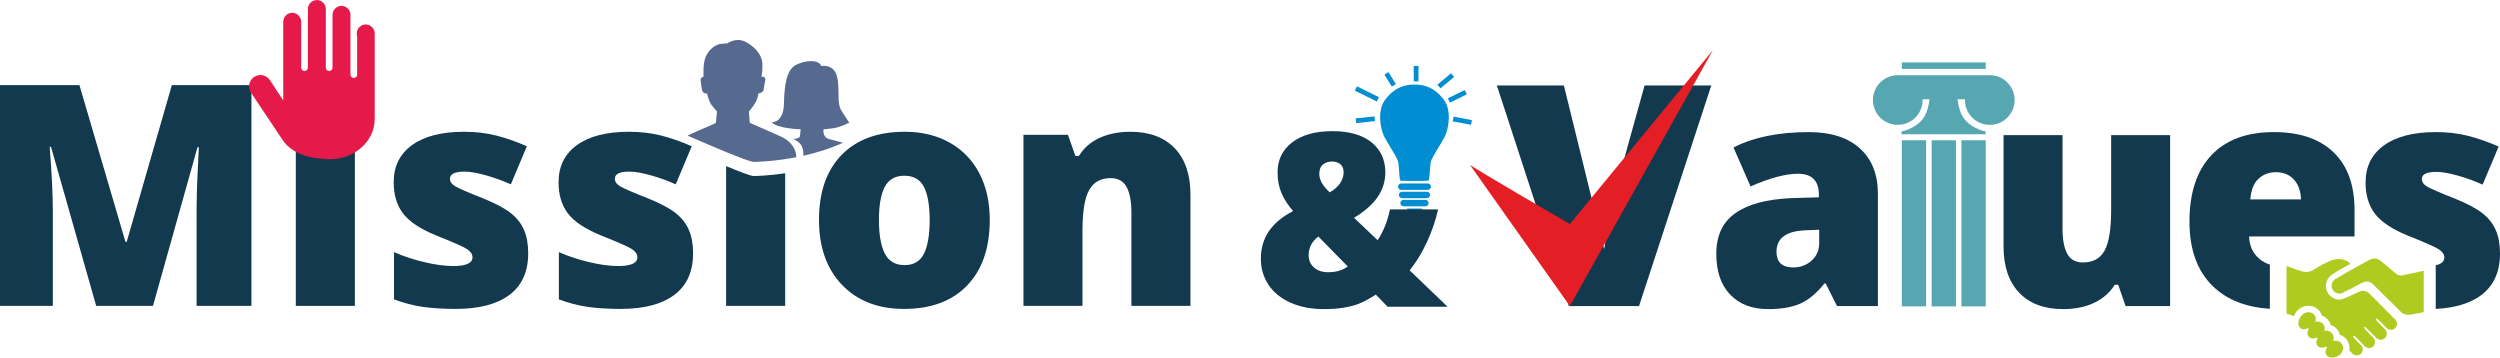 <?xml version="1.0" encoding="UTF-8"?>
<!DOCTYPE svg PUBLIC "-//W3C//DTD SVG 1.1//EN" "http://www.w3.org/Graphics/SVG/1.1/DTD/svg11.dtd">
<!-- Creator: CorelDRAW -->
<svg xmlns="http://www.w3.org/2000/svg" xml:space="preserve" width="797px" height="114px" style="shape-rendering:geometricPrecision; text-rendering:geometricPrecision; image-rendering:optimizeQuality; fill-rule:evenodd; clip-rule:evenodd"
viewBox="0 0 1223.76 174.991"
 xmlns:xlink="http://www.w3.org/1999/xlink">
 <defs>
  <style type="text/css">
   <![CDATA[
    .str0 {stroke:#008DD2;stroke-width:2.332}
    .fil3 {fill:none}
    .fil2 {fill:#008DD2}
    .fil7 {fill:#56698F}
    .fil4 {fill:#57A7B3}
    .fil6 {fill:#B0CB1F}
    .fil5 {fill:#E31E24}
    .fil1 {fill:#E51A4B}
    .fil0 {fill:#13394F;fill-rule:nonzero}
   ]]>
  </style>
 </defs>
 <g id="Layer_x0020_1">
  <g id="_953973288">
   <path id="_933172808" class="fil0" d="M553.821 149.702l0 -45.691c0,-5.55 -0.807,-9.764 -2.397,-12.59 -1.589,-2.826 -4.163,-4.264 -7.72,-4.264 -4.869,0 -8.401,1.968 -10.571,5.853 -2.17,3.885 -3.255,10.571 -3.255,20.032l0 36.659 -28.888 0 0 -83.738 21.798 0 3.608 10.344 1.716 0c2.447,-3.936 5.878,-6.913 10.218,-8.881 4.365,-1.968 9.386,-2.952 15.062,-2.952 9.259,0 16.45,2.7 21.622,8.048 5.147,5.374 7.721,12.943 7.721,22.707l0 54.471 -28.913 0z"/>
   <path id="_933172920" class="fil0" d="M430.245 107.644c0,7.191 0.959,12.665 2.876,16.45 1.917,3.759 5.147,5.652 9.688,5.652 4.491,0 7.644,-1.892 9.511,-5.652 1.842,-3.784 2.75,-9.259 2.75,-16.45 0,-7.14 -0.934,-12.539 -2.801,-16.197 -1.867,-3.633 -5.071,-5.45 -9.613,-5.45 -4.44,0 -7.619,1.791 -9.537,5.424 -1.917,3.608 -2.876,9.032 -2.876,16.223zm54.244 0c0,13.7 -3.684,24.372 -11.051,32.042 -7.367,7.67 -17.661,11.505 -30.932,11.505 -12.716,0 -22.808,-3.936 -30.326,-11.757 -7.519,-7.847 -11.278,-18.443 -11.278,-31.79 0,-13.649 3.684,-24.246 11.051,-31.815 7.367,-7.569 17.711,-11.354 31.008,-11.354 8.225,0 15.491,1.741 21.799,5.248 6.308,3.507 11.177,8.502 14.608,15.037 3.431,6.534 5.122,14.154 5.122,22.883z"/>
   <path id="_955029384" class="fil0" d="M384.352 149.702l-28.913 0 0 -68.394c6.498,2.662 12.031,4.816 13.422,4.816 1.391,0 7.504,-0.147 15.491,-1.344l0 64.922z"/>
   <path id="_955028992" class="fil0" d="M339.266 123.968c0,8.982 -3.053,15.743 -9.159,20.335 -6.106,4.592 -14.885,6.888 -26.314,6.888 -6.207,0 -11.606,-0.353 -16.198,-1.009 -4.592,-0.656 -9.259,-1.892 -14.028,-3.658l0 -23.136c4.466,1.968 9.385,3.608 14.734,4.87 5.349,1.287 10.117,1.943 14.305,1.943 6.257,0 9.386,-1.438 9.386,-4.289 0,-1.489 -0.883,-2.8 -2.624,-3.961 -1.741,-1.161 -6.837,-3.406 -15.264,-6.762 -7.695,-3.154 -13.069,-6.736 -16.122,-10.748 -3.053,-4.037 -4.567,-9.108 -4.567,-15.264 0,-7.796 3.002,-13.851 9.007,-18.191 6.005,-4.34 14.507,-6.509 25.507,-6.509 5.525,0 10.697,0.606 15.567,1.817 4.844,1.211 9.89,2.977 15.113,5.273l-7.846 18.645c-3.835,-1.741 -7.897,-3.204 -12.186,-4.415 -4.289,-1.211 -7.796,-1.816 -10.496,-1.816 -4.743,0 -7.115,1.161 -7.115,3.482 0,1.438 0.833,2.649 2.498,3.658 1.64,1.009 6.408,3.078 14.28,6.181 5.879,2.422 10.243,4.769 13.12,7.09 2.901,2.321 5.021,5.046 6.358,8.174 1.362,3.129 2.044,6.938 2.044,11.404z"/>
   <path id="_955028488" class="fil0" d="M258.555 123.968c0,8.982 -3.053,15.743 -9.158,20.335 -6.106,4.592 -14.886,6.888 -26.315,6.888 -6.206,0 -11.606,-0.353 -16.198,-1.009 -4.592,-0.656 -9.259,-1.892 -14.028,-3.658l0 -23.136c4.466,1.968 9.385,3.608 14.734,4.87 5.349,1.287 10.117,1.943 14.305,1.943 6.257,0 9.386,-1.438 9.386,-4.289 0,-1.489 -0.883,-2.8 -2.624,-3.961 -1.741,-1.161 -6.837,-3.406 -15.264,-6.762 -7.695,-3.154 -13.069,-6.736 -16.122,-10.748 -3.053,-4.037 -4.566,-9.108 -4.566,-15.264 0,-7.796 3.002,-13.851 9.007,-18.191 6.005,-4.34 14.507,-6.509 25.507,-6.509 5.525,0 10.697,0.606 15.567,1.817 4.844,1.211 9.89,2.977 15.113,5.273l-7.846 18.645c-3.835,-1.741 -7.897,-3.204 -12.186,-4.415 -4.289,-1.211 -7.796,-1.816 -10.496,-1.816 -4.743,0 -7.115,1.161 -7.115,3.482 0,1.438 0.833,2.649 2.498,3.658 1.64,1.009 6.408,3.078 14.28,6.181 5.879,2.422 10.243,4.769 13.12,7.09 2.901,2.321 5.021,5.046 6.358,8.174 1.362,3.129 2.044,6.938 2.044,11.404z"/>
   <polygon id="_955028040" class="fil0" points="173.707,149.702 144.794,149.702 144.794,65.964 173.707,65.964 "/>
   <path id="_955028656" class="fil0" d="M47.079 149.702l-22.101 -77.834 -0.656 0c1.034,13.246 1.539,23.565 1.539,30.907l0 46.928 -25.86 0 0 -108.059 38.879 0 22.53 76.724 0.606 0 22.101 -76.724 38.955 0 0 108.059 -26.845 0 0 -47.382c0,-2.473 0.051,-5.197 0.126,-8.2 0.076,-3.002 0.404,-10.37 0.984,-22.101l-0.656 0 -21.798 77.683 -27.803 0z"/>
   <path id="_955076928" class="fil1" d="M143.031 6.237l0 0c2.418,0 4.397,1.978 4.397,4.397l0 3.964 0 17.917 0 0.599c0,0.897 0.734,1.631 1.631,1.631l0 0c0.897,0 1.631,-0.734 1.631,-1.631l0 -0.599 0.009 0 0 -28.118c0,-2.418 1.978,-4.397 4.397,-4.397l0 0c2.418,0 4.397,1.978 4.397,4.397l0 28.118 0 0 0 0.599c0,0.897 0.734,1.631 1.631,1.631l0 0c0.897,0 1.631,-0.734 1.631,-1.631l0 -0.599 0.009 0 0 -25.255c0,-2.418 1.978,-4.397 4.397,-4.397l0 0c2.418,0 4.397,1.978 4.397,4.397l0 25.255 0 0 0 3.974c0,0.897 0.734,1.631 1.631,1.631l0 0c0.897,0 1.631,-0.734 1.631,-1.631l0 -18.516c0,-0.279 -0.071,-0.542 -0.195,-0.772l0 -0.84c0,-2.418 1.978,-4.397 4.397,-4.397l0 0c2.418,0 4.397,1.978 4.397,4.397l-0 41.512 -0.005 0c0.002,0.119 0.005,0.238 0.005,0.358 0,10.87 -9.842,19.682 -21.983,19.682 -1.251,0 -2.477,-0.095 -3.671,-0.275 -12.334,-0.577 -17.647,-6.476 -19.208,-8.813l-15.715 -23.529c-1.694,-2.536 -0.967,-6.002 1.58,-7.68l0 0c2.547,-1.677 6.002,-0.967 7.68,1.58l6.533 9.918 0 -38.48c0,-2.418 1.978,-4.397 4.397,-4.397z"/>
   <g>
    <g>
     <path id="_933180648" class="fil2" d="M685.921 89.768l12.944 0c0.869,0 1.58,0.711 1.58,1.58l0 0c0,0.869 -0.711,1.58 -1.58,1.58l-12.944 0c-0.869,0 -1.58,-0.711 -1.58,-1.58l0 -0c0,-0.869 0.711,-1.58 1.58,-1.58zm6.472 -1.23c-2.232,0 -5.878,0 -6.473,-0.074 -0.595,-0.074 -0.567,-0.528 -0.744,-1.19 -0.177,-0.662 -0.372,-6.325 -0.818,-8.259 -0.446,-1.934 -5.134,-8.929 -6.845,-12.277 -1.711,-3.348 -3.572,-12.649 0.595,-18.081 4.167,-5.431 8.78,-7.292 14.286,-7.292 5.506,0 10.119,1.86 14.286,7.292 4.167,5.432 2.306,14.732 0.595,18.081 -1.711,3.348 -6.399,10.342 -6.845,12.277 -0.446,1.934 -0.641,7.597 -0.818,8.259 -0.177,0.662 -0.149,1.116 -0.744,1.19 -0.595,0.074 -4.241,0.074 -6.473,0.074zm3.742 13.499c-0.487,1.267 -1.978,2.19 -3.742,2.19 -1.764,0 -3.255,-0.922 -3.743,-2.19l7.485 0zm-9.08 -4.23l10.676 0c0.869,0 1.58,0.711 1.58,1.58l0 0c0,0.869 -0.711,1.58 -1.58,1.58l-10.676 0c-0.869,0 -1.58,-0.711 -1.58,-1.58l0 -0c0,-0.869 0.711,-1.58 1.58,-1.58zm-0.719 -3.987l12.114 0c0.869,0 1.58,0.711 1.58,1.58l0 0c0,0.869 -0.711,1.58 -1.58,1.58l-12.114 0c-0.869,0 -1.58,-0.711 -1.58,-1.58l0 0c0,-0.869 0.711,-1.58 1.58,-1.58z"/>
     <line id="_933179640" class="fil3 str0" x1="672.943" y1="58.097" x2="663.726" y2= "59.075" />
     <line id="_933177736" class="fil3 str0" x1="674.479" y1="48.601" x2="663.726" y2= "43.294" />
     <line id="_933179080" class="fil3 str0" x1="682.299" y1="41.758" x2="678.669" y2= "35.893" />
     <line id="_933178968" class="fil3 str0" x1="693.192" y1="39.803" x2="693.192" y2= "32.262" />
     <line id="_933176056" class="fil3 str0" x1="704.364" y1="42.317" x2="711.067" y2= "36.731" />
     <line id="_933175776" class="fil3 str0" x1="709.252" y1="49.16" x2="717.491" y2= "45.11" />
     <line id="_933176560" class="fil3 str0" x1="711.346" y1="58.237" x2="720.284" y2= "59.913" />
    </g>
    <path id="_955025464" class="fil0" d="M1223.76 124.08c0,8.976 -3.051,15.732 -9.152,20.321 -5.371,4.04 -12.814,6.301 -22.31,6.784l0 -21.347c2.805,-0.634 4.208,-1.909 4.208,-3.817 0,-1.487 -0.882,-2.799 -2.622,-3.958 -1.74,-1.16 -6.833,-3.404 -15.254,-6.757 -7.69,-3.151 -13.06,-6.732 -16.111,-10.74 -3.051,-4.034 -4.563,-9.102 -4.563,-15.254 0,-7.791 3,-13.842 9.001,-18.178 6.001,-4.337 14.497,-6.505 25.49,-6.505 5.522,0 10.69,0.605 15.556,1.815 4.841,1.21 9.883,2.975 15.102,5.269l-7.841 18.632c-3.832,-1.74 -7.892,-3.202 -12.178,-4.412 -4.286,-1.21 -7.791,-1.815 -10.488,-1.815 -4.74,0 -7.11,1.16 -7.11,3.479 0,1.437 0.832,2.647 2.496,3.656 1.639,1.009 6.404,3.076 14.27,6.177 5.875,2.42 10.236,4.765 13.111,7.085 2.899,2.32 5.017,5.042 6.353,8.169 1.361,3.126 2.042,6.934 2.042,11.396z"/>
    <path id="_955024400" class="fil0" d="M1114.08 84.269c-3.404,0 -6.253,1.084 -8.547,3.227 -2.294,2.143 -3.631,5.496 -4.009,10.085l24.809 0c-0.101,-4.034 -1.235,-7.261 -3.429,-9.682 -2.193,-2.42 -5.143,-3.631 -8.824,-3.631zm-2.98 66.868c-11.711,-0.752 -20.974,-4.409 -27.805,-10.972 -7.69,-7.413 -11.547,-17.977 -11.547,-31.667 0,-14.119 3.58,-24.96 10.715,-32.524 7.135,-7.564 17.321,-11.345 30.583,-11.345 12.606,0 22.338,3.278 29.196,9.858 6.883,6.58 10.312,16.035 10.312,28.415l0 12.833 -51.635 0c0.202,4.69 1.916,8.345 5.144,11.018 1.446,1.186 3.124,2.109 5.038,2.766l0 21.619z"/>
    <path id="_955023672" class="fil0" d="M1040.5 149.797l-3.631 -10.413 -1.689 0c-2.421,3.832 -5.774,6.782 -10.085,8.824 -4.311,2.042 -9.379,3.076 -15.178,3.076 -9.203,0 -16.388,-2.672 -21.506,-8.017 -5.118,-5.345 -7.665,-12.909 -7.665,-22.641l0 -54.509 28.869 0 0 45.71c0,5.471 0.782,9.606 2.319,12.405 1.563,2.824 4.11,4.21 7.665,4.21 4.967,0 8.522,-1.941 10.639,-5.875 2.118,-3.908 3.177,-10.513 3.177,-19.817l0 -36.634 28.868 0 0 83.68 -21.784 0z"/>
    <path id="_955092776" class="fil0" d="M877.796 130.888c3.505,0 6.48,-1.109 8.976,-3.328 2.496,-2.219 3.731,-5.093 3.731,-8.648l0 -6.48 -6.656 0.277c-9.505,0.353 -14.245,3.858 -14.245,10.488 0,5.118 2.723,7.69 8.194,7.69zm21.431 18.909l-5.547 -11.068 -0.605 0c-3.883,4.816 -7.841,8.118 -11.875,9.883 -4.034,1.765 -9.253,2.672 -15.657,2.672 -7.891,0 -14.094,-2.37 -18.632,-7.11 -4.513,-4.715 -6.782,-11.371 -6.782,-19.943 0,-8.9 3.101,-15.531 9.303,-19.893 6.202,-4.362 15.178,-6.807 26.952,-7.362l13.968 -0.429 0 -1.185c0,-6.908 -3.404,-10.337 -10.186,-10.337 -6.101,0 -13.867,2.068 -23.271,6.202l-8.345 -19.061c9.757,-5.017 22.061,-7.538 36.936,-7.538 10.715,0 19.035,2.672 24.91,7.967 5.9,5.32 8.85,12.758 8.85,22.313l0 54.888 -20.018 0z"/>
    <path id="_955091040" class="fil0" d="M805.033 41.812l32.65 0 -35.373 107.985 -34.365 0 -35.222 -107.985 32.801 0 19.716 80.125c4.408,-27.52 12.445,-53.185 19.792,-80.125z"/>
    <path id="_955090480" class="fil0" d="M657.703 84.38c0,-1.901 -0.555,-3.268 -1.664,-4.1 -1.089,-0.832 -2.476,-1.248 -4.139,-1.248 -1.624,0 -3.05,0.495 -4.258,1.446 -1.228,0.97 -1.842,2.515 -1.842,4.654 0,2.892 1.703,5.902 5.11,8.992 2.199,-1.248 3.882,-2.713 5.05,-4.436 1.169,-1.723 1.743,-3.506 1.743,-5.308zm-17.112 40.562c0,2.436 0.871,4.417 2.595,5.962 1.743,1.545 4.06,2.317 6.912,2.317 2.198,0 4.139,-0.277 5.803,-0.852 1.664,-0.594 2.931,-1.248 3.822,-1.981l-14.379 -14.617c-3.169,2.357 -4.753,5.407 -4.753,9.17zm38.641 25.173l-5.744 -5.922c-3.486,2.199 -6.338,3.724 -8.556,4.556 -2.238,0.832 -4.733,1.466 -7.487,1.881 -2.773,0.436 -5.942,0.654 -9.487,0.654 -6.12,0 -11.527,-1.05 -16.221,-3.149 -4.694,-2.08 -8.299,-5.011 -10.794,-8.754 -2.496,-3.743 -3.743,-8.021 -3.743,-12.815 0,-10.141 5.268,-17.904 15.785,-23.272 -2.396,-2.713 -4.278,-5.585 -5.605,-8.616 -1.327,-3.05 -2,-6.477 -2,-10.299 0,-6.199 2.396,-11.111 7.17,-14.736 4.773,-3.645 11.349,-5.467 19.687,-5.467 8.18,0 14.518,1.802 19.073,5.427 4.536,3.624 6.813,8.536 6.813,14.775 0,4.278 -1.228,8.259 -3.684,11.923 -2.456,3.644 -6.338,7.091 -11.626,10.299l11.547 10.953c2.892,-4.436 4.912,-9.467 6.021,-15.072l23.569 0c-1.168,5.328 -2.991,10.675 -5.486,16.043 -2.495,5.348 -5.308,9.943 -8.437,13.785l18.558 17.805 -29.352 0z"/>
    <path id="_955072728" class="fil4" d="M930.951 68.649l11.902 0 0 81.3 -11.902 0 0 -81.3zm0 -38.139l41.083 0 0 3.2 -41.083 0 0 -3.2zm10.168 18.042l3.445 0c-0.17,1.439 -0.564,3.329 -1.342,5.794 -2.589,8.198 -12.451,9.986 -12.451,9.986l0 1.356 20.602 0 20.602 0 0 -1.356c0,0 -9.863,-1.788 -12.451,-9.986 -0.778,-2.465 -1.172,-4.355 -1.342,-5.794l3.683 0c-0.004,0.129 -0.006,0.258 -0.006,0.388 0,6.715 5.444,12.159 12.159,12.159 6.715,0 12.159,-5.444 12.159,-12.159 0,-6.565 -5.203,-11.914 -11.71,-12.149l0 -0.009 -0.448 0 -45.051 0 -0.448 0 0 0.009c-6.507,0.236 -11.711,5.585 -11.711,12.149 0,6.715 5.444,12.159 12.159,12.159 6.715,0 12.159,-5.444 12.159,-12.159 0,-0.13 -0.002,-0.259 -0.006,-0.388zm4.422 20.098l11.903 0 0 81.3 -11.903 0 0 -81.3zm14.59 0l11.902 0 0 81.3 -11.902 0 0 -81.3z"/>
    <path id="_955066064" class="fil5" d="M719.468 80.553l48.986 69.244 69.981 -125.228 -69.981 85.082c0,0 -50.091,-29.097 -48.986,-29.097z"/>
   </g>
   <g>
    <path id="_955059848" class="fil6" d="M1119.26 130.236l0 23.312c0.327,0.008 0.289,0.036 0.521,0.102l0.934 0.276c0.247,0.112 0.099,0.097 0.418,0.171 0.307,0.071 0.573,0.214 0.877,0.327l0.663 0.256c0.114,0.046 0.072,0.037 0.218,0.038l0.086 -0.151c0.08,-0.125 0.143,-0.3 0.189,-0.446 0.098,-0.316 0.144,-0.316 0.271,-0.575 0.144,-0.293 0.293,-0.527 0.488,-0.797 0.082,-0.113 0.068,-0.123 0.171,-0.228 0.591,-0.596 0.675,-0.911 1.518,-1.447 0.28,-0.178 0.492,-0.326 0.794,-0.487 0.663,-0.354 0.561,-0.246 1.029,-0.454 0.122,-0.054 0.057,-0.036 0.12,-0.08 0.144,-0.101 0.164,-0.026 0.353,-0.074 0.222,-0.055 0.054,-0.078 0.284,-0.104 0.2,-0.023 0.218,-0.008 0.399,-0.06 0.366,-0.106 0.761,-0.081 1.124,-0.109 0.717,-0.056 1.972,0.066 2.631,0.358 0.133,0.059 0.133,0.049 0.304,0.1 0.304,0.091 0.568,0.293 0.838,0.435 0.587,0.308 0.389,0.204 0.897,0.589 0.072,0.055 0.037,0.03 0.104,0.095 0.187,0.178 0.419,0.317 0.584,0.534 0.005,0.007 0.012,0.016 0.017,0.023 0.227,0.308 0.319,0.365 0.599,0.763 0.177,0.251 0.268,0.6 0.41,0.84 0.056,0.095 0.107,0.159 0.156,0.283 0.059,0.147 0.044,0.139 0.12,0.274 0.086,0.152 0.038,0.203 0.101,0.343 0.12,0.268 0.297,0.199 0.519,0.325 0.104,0.059 0.174,0.074 0.28,0.122 0.403,0.182 0.769,0.427 1.133,0.667l0.049 0.032c0.127,0.08 0.222,0.185 0.339,0.3 0.469,0.466 0.871,0.731 1.259,1.428l0.122 0.195c0.525,0.667 0.555,1.438 0.666,1.58 0.059,0.076 0.073,0.068 0.157,0.116 0.108,0.061 0.141,0.073 0.284,0.11 0.421,0.11 1.263,0.577 1.639,0.898 0.217,0.185 0.525,0.359 0.709,0.572 0.06,0.07 0.076,0.142 0.163,0.238 0.229,0.253 0.399,0.436 0.572,0.708l0.471 0.769c0.314,0.574 0.297,0.897 0.439,1.291 0.105,0.292 0.57,0.346 0.819,0.451 0.71,0.3 1.373,0.71 1.905,1.268l0.3 0.3c0.328,0.363 0.69,0.776 0.905,1.22l0.131 0.272c0.097,0.19 0.453,0.978 0.489,1.191 0.045,0.268 0.124,0.465 0.132,0.723 0.005,0.137 -0.004,0.288 0.024,0.416 0.195,0.914 -0.051,1.198 -0.02,1.949l0.752 0.708c0.322,0.322 0.571,0.681 0.916,0.968 0.799,0.666 1.335,0.909 2.462,0.756 0.316,-0.043 0.838,-0.22 1.107,-0.381 0.154,-0.092 0.249,-0.208 0.391,-0.327 0.192,-0.162 0.409,-0.387 0.529,-0.592 0.036,-0.061 0.091,-0.202 0.116,-0.25 0.187,-0.363 0.272,-0.658 0.352,-1.076 0.11,-0.567 -0.179,-1.5 -0.544,-1.981l-0.522 -0.599c-0.063,-0.072 -0.118,-0.115 -0.191,-0.171 -0.208,-0.16 -0.349,-0.36 -0.547,-0.536l-1.479 -1.482 -0.877 -0.967c-0.286,-0.313 -0.662,-0.708 -0.627,-1.162l0.646 -0.02c0.13,0.047 0.585,0.48 0.71,0.611 0.039,0.041 0.086,0.088 0.118,0.123 0.082,0.088 0.167,0.162 0.264,0.256l2.054 2.041c0.093,0.065 0.078,0.047 0.144,0.125l0.844 0.926c0.154,0.193 0.325,0.355 0.503,0.535 0.484,0.488 0.169,0.208 0.548,0.617 0.006,0.006 0.012,0.016 0.018,0.021l0.366 0.228c0.071,0.034 0.082,0.045 0.159,0.086 0.266,0.141 0.448,0.235 0.737,0.299 0.194,0.043 0.139,0.095 0.404,0.106 0.158,0.006 0.325,0.005 0.484,0.003 0.483,-0.005 1.126,-0.268 1.515,-0.517 0.095,-0.06 0.014,-0.005 0.092,-0.067l0.199 -0.162c0.806,-0.636 1.043,-1.713 0.935,-2.69 -0.016,-0.148 -0.074,-0.23 -0.122,-0.401 -0.045,-0.162 -0.103,-0.245 -0.174,-0.388 -0.005,-0.009 -0.011,-0.019 -0.015,-0.029 -0.137,-0.253 -0.258,-0.541 -0.46,-0.749 -0.109,-0.111 -0.01,-0.016 -0.138,-0.108 -0.111,-0.08 -0.156,-0.18 -0.241,-0.273l-1.522 -1.563c-0.091,-0.086 -0.168,-0.165 -0.253,-0.271 -0.142,-0.177 -0.261,-0.263 -0.527,-0.514 -0.299,-0.281 -1.298,-1.436 -1.547,-1.776 -0.063,-0.086 -0.046,-0.049 -0.106,-0.132 -0.11,-0.153 -0.318,-0.506 -0.199,-0.726 0.388,0.027 0.464,-0.006 0.75,0.25 0.173,0.155 0.384,0.326 0.543,0.5l0.787 0.774c0.284,0.244 0.518,0.541 0.778,0.785 0.787,0.742 1.571,1.616 2.363,2.324l0.514 0.53c0.144,0.155 0.288,0.302 0.458,0.424 0.407,0.293 0.639,0.455 1.135,0.594 0.418,0.117 0.138,0.131 0.925,0.12 0.545,-0.007 0.301,0.004 0.696,-0.11 0.079,-0.023 0.124,-0.018 0.201,-0.043 0.219,-0.07 0.51,-0.213 0.68,-0.364 0.326,-0.29 0.501,-0.415 0.786,-0.773 0.08,-0.1 0.114,-0.262 0.169,-0.355 0.065,-0.109 0.105,-0.234 0.149,-0.379 0.045,-0.149 0.121,-0.281 0.14,-0.364 0.033,-0.15 0.028,-0.855 0.006,-1.021 -0.02,-0.148 -0.08,-0.241 -0.111,-0.411 -0.033,-0.185 -0.032,-0.136 -0.105,-0.289l-0.13 -0.273c-0.111,-0.201 -0.376,-0.601 -0.532,-0.742l-2.083 -2.086c-0.451,-0.437 -0.827,-0.899 -1.233,-1.371 -0.324,-0.376 -0.74,-0.654 -0.976,-1.104 -0.156,-0.298 -0.298,-0.408 -0.022,-0.69 0.368,0.106 0.597,0.094 0.844,0.388l1.578 1.502c0.379,0.328 0.71,0.733 1.094,1.07 0.406,0.356 1.276,1.263 1.618,1.629 0.024,0.026 0.595,0.48 0.685,0.518l0.266 0.135c0.514,0.241 1.453,0.359 2.083,0.111 0.191,-0.075 0.355,-0.151 0.551,-0.247 0.405,-0.2 0.605,-0.356 0.868,-0.74 0.061,-0.089 0.122,-0.158 0.183,-0.259 0.41,-0.682 0.584,-1.54 0.335,-2.316l-0.099 -0.305c-0.133,-0.263 -0.264,-0.571 -0.439,-0.808 -0.194,-0.264 -1.435,-1.403 -1.815,-1.788l-1.801 -1.846c-0.333,-0.343 -0.668,-0.696 -1.026,-1.017 -0.084,-0.076 -0.116,-0.128 -0.197,-0.204l-1.591 -1.617c-0.006,-0.006 -0.013,-0.015 -0.019,-0.021l-0.111 -0.131c-0.005,-0.006 -0.012,-0.016 -0.018,-0.022 -0.005,-0.006 -0.013,-0.015 -0.018,-0.021l-0.232 -0.205c-0.006,-0.006 -0.015,-0.014 -0.021,-0.019l-0.401 -0.404c-0.086,-0.096 -0.125,-0.1 -0.213,-0.185l-0.584 -0.622c-0.057,-0.066 -0.14,-0.119 -0.213,-0.182l-0.264 -0.296c-0.443,-0.434 -0.664,-0.609 -1.145,-1.143 -0.117,-0.13 -0.286,-0.242 -0.415,-0.386l-0.397 -0.402c-0.262,-0.256 -0.513,-0.535 -0.801,-0.801l-0.98 -1.025c-0.005,-0.006 -0.014,-0.014 -0.019,-0.02l-0.085 -0.073c-0.188,-0.155 -0.336,-0.354 -0.524,-0.517l-0.264 -0.262c-0.006,-0.005 -0.014,-0.014 -0.019,-0.019 -0.303,-0.272 -0.662,-0.446 -1.023,-0.617 -0.571,-0.27 -1.465,-0.573 -2.074,-0.399 -0.136,0.039 -0.643,0.086 -1.043,0.203 -0.323,0.094 -0.843,0.313 -1.134,0.469l-0.964 0.472c-0.094,0.046 -0.042,0.033 -0.126,0.07 -0.113,0.05 -0.194,0.062 -0.297,0.112l-2.896 1.344c-0.048,0.023 -0.097,0.039 -0.143,0.058l-0.571 0.237c-0.074,0.029 -0.093,0.051 -0.133,0.068 -0.288,0.122 -0.574,0.221 -0.872,0.373l-0.543 0.221c-0.113,0.049 0.006,0.017 -0.132,0.066l-0.281 0.112c-0.126,0.068 -0.206,0.051 -0.337,0.107 -0.161,0.069 -0.099,0.043 -0.315,0.092 -0.157,0.035 -0.141,0.074 -0.296,0.101 -0.127,0.022 -0.265,0.012 -0.354,0.049 -0.19,0.079 0.033,0.062 -0.276,0.109 -0.393,0.059 -0.717,0.063 -1.089,0.023 -0.22,-0.024 -0.516,-0.019 -0.71,-0.086 -0.313,-0.108 -0.982,-0.274 -1.213,-0.385l-1.16 -0.6c-0.01,-0.007 -0.039,-0.026 -0.048,-0.033l-0.093 -0.069c-0.17,-0.13 -0.939,-0.781 -1.085,-0.956l-0.692 -0.91 -0.271 -0.537c-0.143,-0.328 -0.315,-0.451 -0.394,-0.856 -0.045,-0.231 -0.046,-0.114 -0.11,-0.279 -0.043,-0.11 -0.041,-0.207 -0.082,-0.318 -0.057,-0.151 -0.063,-0.107 -0.082,-0.324 -0.025,-0.283 -0.101,-0.446 -0.117,-0.681 -0.023,-0.337 -0.064,-1.327 0.052,-1.598 0.067,-0.158 0.113,-0.647 0.22,-0.978 0.041,-0.125 0.077,-0.163 0.109,-0.287 0.11,-0.419 0.301,-0.764 0.518,-1.13 0.194,-0.327 0.393,-0.686 0.657,-0.95l0.184 -0.174c0.177,-0.211 0.227,-0.245 0.416,-0.428 0.111,-0.106 0.163,-0.217 0.303,-0.298 0.191,-0.111 0.201,-0.069 0.367,-0.231 0.266,-0.259 0.666,-0.417 0.955,-0.65 0.296,-0.238 0.685,-0.437 0.995,-0.648l0.971 -0.63c0.083,-0.054 0.178,-0.085 0.266,-0.134 0.101,-0.056 0.146,-0.099 0.243,-0.156l1.045 -0.564 0.242 -0.157c0.106,-0.073 0.131,-0.081 0.254,-0.145l1.565 -0.879c0.146,-0.08 0.097,-0.054 0.276,-0.129 0.027,-0.012 0.235,-0.117 0.265,-0.136 0.044,-0.027 0.049,-0.041 0.117,-0.081 0.05,-0.03 0.076,-0.038 0.133,-0.069 0.44,-0.241 0.856,-0.5 1.291,-0.712 0.21,-0.103 0.363,-0.149 0.468,-0.338l-0.42 -0.47c-0.006,-0.006 -0.015,-0.014 -0.021,-0.019l-0.041 -0.039c-0.329,-0.316 -0.822,-0.593 -1.221,-0.819l-0.431 -0.211c-0.134,-0.065 -0.056,-0.055 -0.206,-0.107l-0.974 -0.35c-0.111,-0.034 -0.207,-0.021 -0.322,-0.046 -0.105,-0.023 -0.15,-0.059 -0.232,-0.08 -0.718,-0.183 -2.405,-0.299 -3.082,-0.113 -0.389,0.107 -0.379,-0.005 -0.834,0.17 -0.096,0.037 -0.167,0.05 -0.245,0.073 -0.124,0.036 -0.183,0.064 -0.28,0.083 -0.14,0.027 -0.139,0.004 -0.261,0.059 -0.132,0.06 -0.348,0.147 -0.498,0.186 -0.498,0.132 -0.954,0.368 -1.432,0.567 -0.086,0.036 -0.111,0.054 -0.218,0.102l-0.705 0.297c-0.442,0.206 -1.415,0.772 -1.804,0.882 -0.19,0.054 -0.254,0.106 -0.434,0.205 -0.008,0.004 -0.018,0.011 -0.025,0.015l-0.109 0.054c-0.076,0.037 -0.046,0.02 -0.104,0.054l-0.594 0.363c-0.277,0.18 -0.587,0.288 -0.862,0.46 -0.55,0.344 -1.134,0.64 -1.671,1.011l-0.428 0.252c-0.139,0.08 -0.253,0.154 -0.398,0.245 -0.16,0.1 -0.203,0.17 -0.417,0.258 -0.183,0.075 -0.505,0.26 -0.65,0.354 -0.194,0.126 -1.055,0.388 -1.282,0.415 -0.212,0.025 -0.36,0.034 -0.566,0.08 -0.464,0.103 -1.405,0.111 -1.875,-0.037 -0.208,-0.066 -0.554,0.004 -1.1,-0.227 -0.097,-0.041 -0.168,-0.056 -0.267,-0.09 -0.1,-0.035 -0.173,-0.082 -0.218,-0.095 -0.143,-0.042 -0.161,-0.007 -0.302,-0.07 -0.126,-0.056 -0.007,-0.038 -0.223,-0.087 -0.286,-0.064 -0.53,-0.133 -0.778,-0.238 -0.551,-0.233 -0.954,-0.311 -1.457,-0.508 -0.399,-0.156 -0.81,-0.316 -1.229,-0.445 -0.142,-0.044 -0.132,-0.071 -0.253,-0.104 -0.131,-0.036 -0.141,-0.014 -0.264,-0.065 -0.184,-0.076 -0.326,-0.074 -0.488,-0.156 -0.337,-0.17 -1.769,-0.641 -1.994,-0.666z"/>
    <path id="_955060744" class="fil6" d="M1158.37 137.804l0.12 0c0.186,0 0.505,-0.017 0.677,0.006 0.183,0.024 0.038,0.033 0.26,0.09 0.108,0.028 0.214,0.016 0.319,0.045 0.128,0.035 0.079,0.047 0.225,0.093l0.363 0.15c0.083,0.035 0.067,0.022 0.145,0.06 0.237,0.114 0.417,0.247 0.627,0.411 0.258,0.203 0.397,0.399 0.634,0.608l0.043 0.037c0.006,0.005 0.016,0.013 0.022,0.018l0.116 0.118c0.227,0.29 0.533,0.546 0.802,0.804l0.08 0.08c0.006,0.006 0.014,0.014 0.02,0.02l0.948 0.974c0.376,0.342 0.716,0.73 1.097,1.069l1.605 1.599c0.117,0.121 0.231,0.21 0.337,0.345l0.899 0.902c0.067,0.065 0.104,0.103 0.182,0.179 0.374,0.365 0.94,0.836 1.255,1.228 0.208,0.258 0.626,0.59 0.892,0.871 0.208,0.219 0.824,0.745 0.99,0.932l0.097 0.105c0.036,0.035 0.045,0.04 0.083,0.077l0.099 0.101c0.246,0.269 0.531,0.482 0.72,0.719 0.247,0.31 0.576,0.624 0.879,0.887 0.16,0.139 0.242,0.232 0.372,0.349 0.245,0.22 0.453,0.482 0.688,0.715 0.077,0.077 0.114,0.09 0.194,0.166 0.182,0.172 0.376,0.319 0.545,0.537 0.044,0.057 0.029,0.039 0.073,0.088l0.443 0.437c0.434,0.417 0.939,0.786 1.493,1.031 0.374,0.166 0.69,0.246 1.102,0.311 0.436,0.068 0.87,0.124 1.32,0.079 0.379,-0.038 0.962,-0.042 1.298,-0.121 0.424,-0.1 0.122,-0.049 0.601,-0.118 0.217,-0.031 0.301,-0.086 0.6,-0.119 0.242,-0.026 0.334,-0.105 0.537,-0.13 0.116,-0.014 0.241,-0.005 0.356,-0.018 0.251,-0.028 0.084,-0.033 0.265,-0.089l1.254 -0.189c0.21,-0.036 0.052,-0.031 0.247,-0.073l0.928 -0.158c0.407,-0.056 0.797,-0.171 1.209,-0.258l-0.004 -20.216c-0.553,-0.018 -1.341,0.226 -1.846,0.349 -0.161,0.039 -0.324,0.028 -0.459,0.07 -0.172,0.054 -0.699,0.215 -0.837,0.229 -0.242,0.025 -0.431,0.098 -0.658,0.145 -0.212,0.043 -0.077,0.02 -0.204,0.078 -0.153,0.07 -0.313,0.036 -0.481,0.075 -0.197,0.046 -0.173,0.08 -0.418,0.099 -0.195,0.016 -0.312,0.043 -0.482,0.09 -0.147,0.041 -0.304,0.026 -0.461,0.068l-0.861 0.237c-0.271,0.023 -0.243,0.03 -0.469,0.102 -0.145,0.046 -0.329,0.021 -0.488,0.046 -0.156,0.025 -0.27,0.089 -0.449,0.111 -0.721,0.087 -0.885,0.231 -1.359,0.261 -0.231,0.015 -0.489,0.102 -0.635,0.189 -0.3,0.179 -1.439,0.12 -1.732,0.031 -0.246,-0.075 -0.601,-0.153 -0.82,-0.255 -0.474,-0.221 -0.452,-0.14 -0.874,-0.485 -0.354,-0.29 -0.716,-0.562 -1.034,-0.891l-0.273 -0.246c-0.071,-0.059 -0.079,-0.057 -0.156,-0.126l-0.44 -0.357c-0.135,-0.102 -0.152,-0.168 -0.29,-0.271l-0.509 -0.415c-0.111,-0.097 -0.297,-0.187 -0.393,-0.287 -0.183,-0.191 -0.373,-0.352 -0.575,-0.511 -0.059,-0.046 -0.102,-0.082 -0.15,-0.129 -0.032,-0.032 -0.113,-0.118 -0.142,-0.14 -0.063,-0.047 -0.095,-0.05 -0.149,-0.091l-0.303 -0.259c-0.039,-0.033 -0.096,-0.088 -0.148,-0.132l-0.224 -0.179c-0.18,-0.127 -0.062,-0.021 -0.158,-0.117 -0.006,-0.005 -0.013,-0.015 -0.019,-0.021 -0.006,-0.006 -0.013,-0.015 -0.019,-0.021 -0.008,-0.009 -0.031,-0.034 -0.039,-0.043 -0.061,-0.064 -0.085,-0.08 -0.146,-0.136l-0.5 -0.424c-0.007,-0.005 -0.016,-0.013 -0.023,-0.018l-0.168 -0.119c-0.143,-0.081 -0.209,-0.198 -0.327,-0.305l-0.426 -0.375c-0.121,-0.1 -0.261,-0.154 -0.355,-0.243l-0.159 -0.128c-0.01,-0.007 -0.038,-0.027 -0.047,-0.034 -0.248,-0.179 -0.421,-0.382 -0.711,-0.531 -0.294,-0.15 -0.546,-0.385 -0.865,-0.5l-0.332 -0.143c-0.565,-0.349 -1.987,-0.362 -2.57,-0.208 -0.259,0.068 -0.247,0.133 -0.502,0.206 -0.16,0.046 -0.09,0.039 -0.172,0.071 -0.061,0.024 -0.084,0.023 -0.156,0.046 -0.126,0.041 -0.058,0.024 -0.169,0.077 -0.15,0.072 -0.197,0.087 -0.327,0.158 -0.008,0.005 -0.019,0.009 -0.027,0.014 -0.008,0.005 -0.019,0.01 -0.027,0.014 -0.19,0.109 -0.413,0.181 -0.581,0.3 -0.087,0.062 -0.041,0.028 -0.122,0.074l-0.379 0.225c-0.071,0.046 -0.444,0.191 -0.633,0.333 -0.163,0.123 -0.492,0.259 -0.694,0.381l-0.153 0.088c-0.162,0.078 -0.34,0.135 -0.498,0.23l-5.313 2.974c-0.073,0.038 -0.08,0.047 -0.154,0.088l-0.622 0.342c-0.435,0.212 -0.796,0.498 -1.24,0.691 -0.156,0.068 -0.278,0.165 -0.426,0.25l-4.928 2.916c-0.611,0.322 -0.935,0.35 -1.516,0.893 -0.421,0.394 -0.768,0.858 -0.988,1.384 -0.051,0.123 -0.057,0.217 -0.104,0.338 -0.156,0.402 -0.203,0.8 -0.195,1.259 0.009,0.462 0.13,1.151 0.36,1.542 0.347,0.592 0.303,0.555 0.808,1.114 0.152,0.168 0.291,0.297 0.514,0.414 0.448,0.236 0.819,0.517 1.34,0.578 0.301,0.035 0.557,0.101 0.884,0.093 0.253,-0.006 0.559,-0.08 0.81,-0.116 0.24,-0.034 0.222,-0.039 0.396,-0.099 0.17,-0.058 0.191,-0.06 0.343,-0.135 0.206,-0.102 0.444,-0.184 0.626,-0.339 0.151,-0.129 0.398,-0.28 0.582,-0.361 0.008,-0.004 0.02,-0.007 0.028,-0.011l0.117 -0.048c0.049,-0.023 0.11,-0.055 0.161,-0.079 0.315,-0.152 0.689,-0.299 0.979,-0.472 0.383,-0.228 1.373,-0.603 1.608,-0.758l0.619 -0.347c0.08,-0.04 0.215,-0.108 0.312,-0.165l0.557 -0.29c0.032,-0.017 0.053,-0.026 0.08,-0.041l1.213 -0.663c0.212,-0.12 0.395,-0.228 0.627,-0.332l1.537 -0.825c0.193,-0.115 0.46,-0.197 0.672,-0.292 0.273,-0.123 0.776,-0.34 1.067,-0.376 0.298,-0.037 0.499,-0.143 0.805,-0.142z"/>
    <path id="_955057776" class="fil6" d="M1140.77 162.444c-0.213,-0.043 -0.408,-0.175 -0.61,-0.265 -0.686,-0.303 -1.644,-0.202 -2.373,-0.16 -0.038,-0.206 0.159,-1.277 0.072,-1.834 -0.043,-0.275 -0.11,-0.024 -0.119,-0.601 -0.057,-0.335 -0.34,-0.771 -0.578,-1.03 -0.098,-0.106 -0.522,-0.509 -0.63,-0.569 -0.107,-0.058 -0.189,-0.119 -0.281,-0.165l-0.413 -0.187c-0.066,-0.024 -0.099,-0.02 -0.166,-0.041 -0.586,-0.188 -0.105,-0.07 -0.742,-0.115 -0.293,-0.021 -0.379,-0.109 -0.717,-0.067l-0.749 0.07c-0.039,-0.232 0.07,-0.481 0.095,-0.707 0.032,-0.292 0.041,-0.925 -0.01,-1.23 -0.028,-0.17 -0.153,-0.501 -0.227,-0.641 -0.232,-0.442 -0.498,-0.943 -0.912,-1.216 -0.129,-0.085 -0.241,-0.157 -0.335,-0.257 -0.09,-0.095 -0.181,-0.138 -0.286,-0.199l-0.049 -0.031c-0.108,-0.067 -0.247,-0.152 -0.381,-0.177 -0.714,-0.132 -1.001,-0.312 -1.819,-0.161 -0.544,0.101 -0.717,-0.028 -1.356,0.375 -0.177,0.111 -0.407,0.198 -0.565,0.315 -0.007,0.005 -0.016,0.012 -0.023,0.017l-0.092 0.071c-0.213,0.177 -0.395,0.291 -0.599,0.482 -0.176,0.165 -0.355,0.383 -0.509,0.574 -0.182,0.226 -0.491,0.613 -0.6,0.877l-0.409 0.878c-0.228,0.466 -0.352,1.241 -0.346,1.77 0.005,0.383 -0.026,0.451 0.092,0.744 0.307,0.764 0.061,0.439 0.549,1.176 0.088,0.132 0.211,0.177 0.304,0.295 0.06,0.077 0.088,0.165 0.171,0.22l0.266 0.178c0.086,0.067 0.1,0.059 0.212,0.095 0.505,0.162 -0.199,-0.01 0.438,0.127 0.133,0.029 0.058,0.024 0.174,0.067 0.352,0.132 1.12,0.03 1.49,-0.125 0.516,-0.217 0.842,-0.283 1.399,-0.352 -0.028,0.477 -0.627,1.496 -0.651,2.139 -0.02,0.544 0.012,0.745 0.188,1.211 0.012,0.031 0.085,0.181 0.109,0.214 0.153,0.209 0.268,0.444 0.447,0.634 0.411,0.438 0.43,0.324 0.79,0.571 0.163,0.112 0.192,0.217 0.42,0.227 0.424,0.019 0.925,0.053 1.349,-0.041 0.137,-0.031 0.102,-0.065 0.259,-0.094 0.118,-0.022 0.22,-0.004 0.328,-0.039 0.15,-0.049 0.03,-0.049 0.23,-0.091 0.162,-0.034 0.145,-0.009 0.285,-0.069 0.182,-0.079 0.381,-0.116 0.576,-0.173 0.001,0.35 -0.201,0.526 -0.244,0.819 -0.089,0.595 -0.587,1.462 -0.345,2.095l0.174 0.549c0.077,0.163 0.195,0.267 0.284,0.43 0.148,0.273 0.298,0.347 0.515,0.531l0.097 0.097c0.099,0.09 0.206,0.123 0.319,0.209 0.385,0.295 0.988,0.275 1.547,0.25 0.82,-0.036 1.583,-0.332 2.371,-0.527 -0.043,0.228 -0.291,0.834 -0.412,1.095l-0.07 0.126c-0.173,0.36 -0.266,0.685 -0.304,1.073 -0.021,0.217 -0.067,0.139 -0.076,0.361 -0.001,0.032 0.109,0.742 0.12,0.771l0.114 0.331c0.066,0.208 0.462,0.747 0.635,0.887 0.129,0.104 0.231,0.215 0.39,0.294 0.104,0.052 0.189,0.098 0.27,0.13l0.312 0.126c0.591,0.252 2.004,0.273 2.547,0.074 0.19,-0.069 0.388,-0.069 0.541,-0.138l0.471 -0.175c0.183,-0.07 0.332,-0.119 0.5,-0.215l0.551 -0.298c0.099,-0.049 0.17,-0.105 0.259,-0.176l0.475 -0.368c0.204,-0.164 0.668,-0.77 0.783,-0.974 0.347,-0.615 0.644,-1.207 0.654,-1.989 0.003,-0.2 0.015,-0.695 -0.024,-0.867 -0.178,-0.783 -0.379,-1.095 -0.857,-1.737 -0.155,-0.209 -0.369,-0.356 -0.565,-0.517 -0.162,-0.134 -0.651,-0.394 -0.881,-0.452 -0.131,-0.033 -0.236,-0.025 -0.357,-0.083 -0.07,-0.033 -0.113,-0.052 -0.169,-0.064 -0.687,-0.145 -1.328,-0.005 -1.986,0.103 -0.02,-0.303 0.081,-0.336 0.126,-0.62 0.04,-0.252 0.104,-0.398 0.109,-0.691 0.009,-0.465 -0.053,-1.054 -0.19,-1.423 -0.107,-0.288 -0.07,-0.246 -0.245,-0.507 -0.271,-0.404 -0.306,-0.525 -0.712,-0.893l-0.329 -0.271c-0.036,-0.026 -0.072,-0.043 -0.097,-0.058z"/>
    <path id="_955058672" class="fil6" d="M1140.77 162.444c-0.052,-0.11 0.013,-0.07 -0.248,-0.202l-0.277 -0.15c-0.174,-0.087 -0.521,-0.166 -0.706,-0.171 -0.941,-0.024 -0.113,-0.161 -1.624,-0.001 -0.014,-0.64 0.095,-0.864 0.013,-1.848 -0.009,-0.108 -0.025,-0.171 -0.054,-0.255 -0.005,-0.013 -0.039,-0.1 -0.048,-0.115 -0.043,-0.077 -0.039,-0.069 -0.085,-0.117 0.009,0.577 0.076,0.326 0.119,0.601 0.087,0.557 -0.109,1.628 -0.072,1.834 0.729,-0.042 1.687,-0.143 2.373,0.16 0.202,0.089 0.398,0.221 0.61,0.265z"/>
   </g>
   <path id="_955054976" class="fil7" d="M344.392 37.464c0,0 -0.438,-6.796 1.206,-10.084 1.644,-3.288 4.549,-5.59 7.124,-5.919 2.576,-0.329 3.288,-0.219 3.288,-0.219 0,0 4.055,-3.069 8.604,-0.932 4.549,2.137 8.33,6.357 8.549,10.577 0.219,4.22 -0.439,6.686 -0.439,6.686 0,0 2.247,-0.548 1.863,1.809 -0.384,2.357 -0.658,3.069 -0.767,4.494 -0.11,1.425 -2.576,1.863 -2.576,1.863 0,0 -0.219,2.083 -1.261,4.11 -1.041,2.028 -3.398,4.713 -3.398,4.713l0.438 5.535c0,0 11.564,5.042 14.961,6.576 3.398,1.534 7.727,4.713 7.782,10.248l0 0.02c-10.613,2.056 -19.075,2.273 -20.909,2.273 -2.583,0 -23.167,-8.858 -32.323,-12.854 3.243,-1.595 6.598,-3 8.402,-3.742 2.795,-1.151 5.48,-2.466 5.48,-2.466l0.548 -5.7c0,0 -2.74,-2.576 -3.672,-4.932 -0.932,-2.356 -1.206,-3.836 -1.206,-3.836 0,0 -1.973,0.493 -2.466,-1.754 -0.493,-2.247 -0.493,-3.946 -0.657,-4.878 -0.164,-0.932 1.315,-1.644 1.425,-1.589zm33.405 22.34c0,0 5.774,0.345 5.947,-8.963 0.172,-9.308 1.293,-16.806 5.947,-19.132 4.654,-2.327 9.135,-2.068 10.773,-1.12 1.637,0.948 1.465,1.724 1.465,1.724 0,0 6.119,-1.293 7.756,4.999 1.638,6.291 -0.345,12.755 2.241,16.892 2.586,4.137 3.792,5.774 3.792,5.774 0,0 -4.051,2.241 -7.756,2.758 -3.706,0.517 -4.826,0.517 -4.826,0.517 0,0 -0.776,3.964 2.844,4.826 1.673,0.398 4.32,1.109 6.685,1.759 -6.478,2.962 -13.225,4.994 -19.44,6.385l0 -1.767c0,0 -0.172,-2.758 -1.638,-4.223 -1.465,-1.465 -3.189,-2.241 -3.189,-2.241 0,0 3.102,-0.172 3.189,-1.379 0.086,-1.207 0.345,-3.361 0.345,-3.361 0,0 -11.548,-0.259 -14.134,-3.447z"/>
  </g>
 </g>
</svg>
